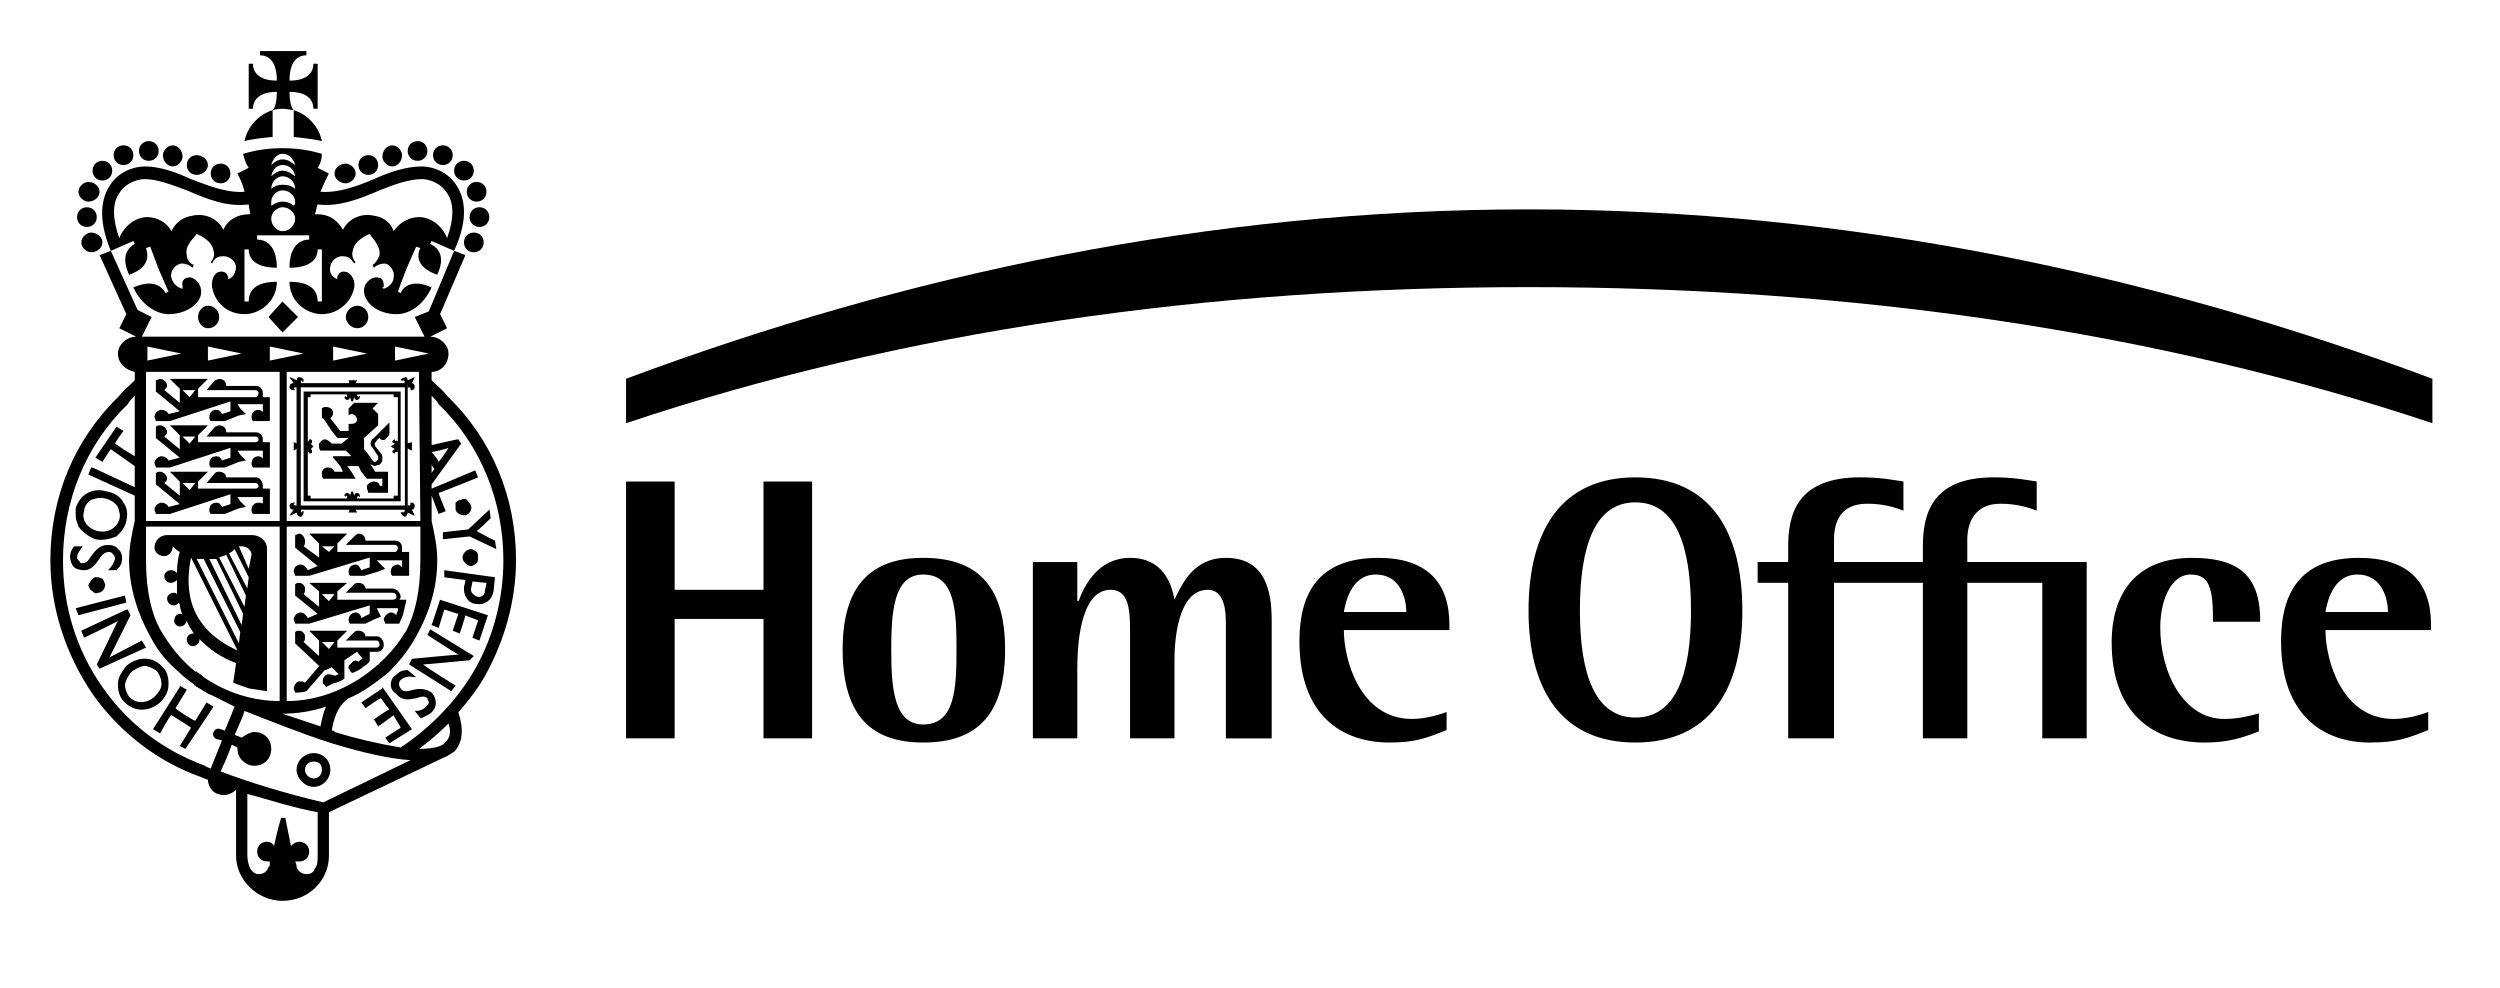 <?xml version="1.0" encoding="UTF-8"?>
<svg id="Layer_1" data-name="Layer 1" xmlns="http://www.w3.org/2000/svg" width="20.233in" height="8in" viewBox="0 0 1456.786 576">
  <defs>
    <style>
      .cls-1 {
        fill-rule: evenodd;
        stroke-width: 0px;
      }
    </style>
  </defs>
  <path class="cls-1" d="M1417.395,220.708v25.891c-162.615-54.207-339.808-79.292-526.695-79.292-186.088,0-364.087,25.085-525.895,79.292v-25.891c162.622-60.683,339.808-98.707,525.895-98.707,186.894,0,364.08,38.024,526.695,98.707ZM364.804,280.578h28.316v63.102h51.782v-63.102h28.316v149.676h-28.316v-69.578h-51.782v69.578h-28.316v-149.676h0ZM491.021,378.472c0-38.837,17.802-53.401,46.925-53.401,29.935,0,47.738,14.565,47.738,53.401,0,39.643-17.802,54.207-47.738,54.207-29.129.006-46.925-14.558-46.925-54.207ZM537.946,422.166c18.609,0,19.422-21.04,19.422-43.687s-.806-43.687-19.422-43.687c-16.99,0-18.609,21.041-18.609,43.687s1.619,43.687,18.609,43.687ZM601.86,327.503h25.891v22.653h.806c3.238-8.895,11.333-25.085,29.942-25.085,19.422,0,24.272,15.384,25.891,24.279,4.044-8.088,10.52-24.279,29.942-24.279,22.653,0,26.697,18.609,26.697,36.411v68.772h-26.697v-67.146c0-7.282-.813-19.428-10.52-19.428-17.802,0-19.422,30.754-19.422,40.462v46.106h-25.891v-63.908c0-12.952-1.619-22.666-11.326-22.666-18.609,0-19.415,35.605-19.415,46.119v40.449h-25.891v-102.738h-.006ZM842.961,425.404c-12.133,4.851-18.609,7.282-33.173,7.282-27.51,0-52.588-15.371-52.588-59.058,0-28.323,11.326-48.55,46.112-48.55,28.323,0,41.262,14.565,41.262,38.837v3.238h-61.489c0,17.802,9.707,51.776,39.643,51.776,6.476,0,13.752-1.613,20.228-4.044v10.52h.006,0ZM819.496,356.632c0-7.282-3.232-21.847-17.796-21.847s-17.802,16.996-18.609,21.847h36.405ZM890.699,355.826c0-46.119,18.609-77.666,62.296-77.666s62.296,31.548,62.296,77.666c0,45.3-18.609,76.86-62.296,76.86s-62.296-31.561-62.296-76.86ZM952.995,418.122c23.472,0,32.367-25.085,32.367-62.296,0-38.03-8.895-63.102-32.367-63.102-23.459,0-32.367,25.072-32.367,63.102.006,37.211,8.908,62.296,32.367,62.296ZM1316.269,426.21c-10.52,4.044-18.609,6.476-31.561,6.476-29.935,0-54.207-16.996-54.207-58.252,0-29.129,14.565-49.357,46.925-49.357,30.755,0,39.643,13.758,39.643,37.224h-27.517c0-18.622-1.613-27.516-12.939-27.516-12.133,0-17.802,16.19-17.802,30.741,0,26.71,13.758,53.401,37.218,53.401,8.101,0,14.565-1.613,20.234-3.238v10.52h.007ZM1414.976,425.404c-12.133,4.851-18.609,7.282-33.98,7.282-26.71,0-51.788-15.371-51.788-59.058,0-28.323,11.326-48.55,45.312-48.55,29.129,0,42.062,14.565,42.062,38.837v3.238h-61.489c0,17.802,9.714,51.776,39.643,51.776,6.476,0,13.758-1.613,20.234-4.044v10.52h.007ZM1391.516,356.632c0-7.282-3.238-21.847-17.815-21.847-14.565,0-17.79,16.996-18.609,21.847h36.424,0ZM1146.365,327.503v-12.952c0-9.701,4.044-21.028,19.415-21.028,9.714,0,16.996,2.419,21.04,4.044v-16.996c-5.657-.806-12.939-2.419-25.085-2.419-36.411,0-41.255,21.834-41.255,40.449v8.895h-51.776v-12.952c0-9.701,3.238-21.028,19.415-21.028,9.714,0,16.996,2.419,21.04,4.044v-16.996c-5.67-.806-12.952-2.419-25.085-2.419-37.218,0-42.075,21.834-42.075,40.449v8.895h-17.79v12.133h17.79v90.618h26.71v-90.618h51.776v90.618h25.891v-90.618h43.687v90.618h25.891v-102.751h-69.591v.013h0Z"/>
  <g>
    <path class="cls-1" d="M171.168,64.189v15.582c7.379.817,13.124,1.634,16.405,2.451-1.647-8.19-8.209-15.569-16.405-18.032Z"/>
    <path class="cls-1" d="M161.325,53.535c0,4.921-.817,9.02-2.458,10.66,0,0,2.458-.817,5.739-.817,2.458,0,5.739.817,6.556.817-1.634-1.641-2.464-5.739-2.464-10.66,11.49,0,13.941,5.739,13.941,9.836h2.464v-26.235h-2.464c0,4.098-2.451,9.836-13.941,9.836,0-11.477,4.928-14.758,9.843-14.758v-2.458h-27.052v2.458c4.915,0,9.836,3.275,9.836,14.758-11.477,0-13.934-5.739-13.934-9.836h-2.458v26.235h2.458c0-4.098,2.464-9.836,13.934-9.836h0Z"/>
    <path class="cls-1" d="M158.868,64.189c-8.196,2.458-14.758,9.843-16.398,18.032,2.458-.817,8.196-1.634,16.398-2.451v-15.582ZM172.815,448.688c0,4.921,4.915,9.836,9.83,9.836,5.745,0,9.843-4.915,9.843-9.836,0-5.739-4.098-9.836-9.843-9.836-4.915,0-9.83,4.098-9.83,9.836ZM177.73,448.688c0-3.275,2.464-4.915,4.915-4.915,3.281,0,4.928,1.634,4.928,4.915,0,2.458-1.647,4.921-4.928,4.921-2.451-.006-4.915-2.464-4.915-4.921ZM155.593,319.977c0-4.915-4.098-8.196-9.02-8.196h-49.189c-4.091,0-7.372,3.275-7.372,7.372,0,2.464,2.458,4.921,5.739,4.921,2.458,0,4.915-2.458,4.915-5.739,1.641,1.634,2.458,2.458,4.098,3.281-.817,2.458-1.641,7.372-1.641,12.294-.817-.817-1.634-1.641-3.275-1.641-2.464,0-4.098,1.641-4.098,3.281,0,2.458,1.634,4.098,4.098,4.098.817,0,2.458-.817,3.275-1.641v8.196q-.817-.817-1.634-.817c-2.458,0-4.104,1.634-4.104,3.275,0,2.464,1.641,4.098,4.104,4.098.817,0,2.458-.817,2.458-1.634l.817.817c0,2.464.817,4.098,1.634,6.562,0-.817-.817-.817-1.634-.817-1.641,0-3.275,1.641-3.275,4.098,0,1.641,1.634,3.281,3.275,3.281,1.634,0,3.275-.817,4.098-3.281.824,2.464,2.458,4.915,4.098,7.379h-.817c-1.634,0-3.281,1.634-3.281,3.275,0,2.458,1.641,4.098,3.281,4.098,2.458,0,4.098-1.641,4.098-4.098,5.739,5.739,12.294,10.66,21.314,13.934l-1.634,11.477s4.091,1.641,9.013,3.275c4.921.817,10.66,1.634,10.66,1.634v-82.783h0ZM111.319,324.892l27.058,54.111c-32.797-14.752-29.516-41.81-27.058-54.111ZM139.195,374.904l-24.595-49.189h4.098l21.314,42.633-.817,6.556ZM140.835,364.251l-18.856-38.535h4.098l15.575,31.974-.817,6.562ZM142.476,353.591l-14.758-28.699c1.641-.817,2.458-.817,4.098-1.641l11.47,23.777-.81,6.562h0ZM144.11,342.931l-10.653-20.497c1.641-.817,2.464-1.634,3.281-2.458l8.196,16.398-.824,6.556h0ZM146.574,323.251l-1.641,8.203-5.739-13.117h1.641c3.275,0,5.739,2.464,5.739,4.915ZM122.796,101.084c0-3.281,2.458-5.739,5.739-5.739s5.739,2.458,5.739,5.739-2.458,5.739-5.739,5.739-5.739-2.458-5.739-5.739ZM47.372,141.253c0-3.275,3.281-5.739,5.739-5.739,3.281,0,6.562,2.464,6.562,5.739,0,3.281-3.281,5.739-6.562,5.739-2.458,0-5.739-2.458-5.739-5.739ZM44.915,126.502c0-3.281,2.458-5.739,5.739-5.739s5.739,2.458,5.739,5.739-2.458,5.732-5.739,5.732-5.739-2.451-5.739-5.732ZM45.732,111.744c0-3.281,3.281-5.739,5.739-5.739,3.281,0,6.556,2.458,6.556,5.739,0,3.275-3.275,5.739-6.556,5.739-2.458,0-5.739-2.464-5.739-5.739ZM53.934,99.443c0-3.281,2.458-5.739,5.739-5.739,3.275,0,5.732,2.458,5.732,5.739s-2.458,5.739-5.732,5.739c-3.092.077-5.662-2.368-5.739-5.461-.002-.093-.002-.185,0-.278ZM66.228,90.424c0-3.275,2.464-5.732,5.739-5.732s5.739,2.458,5.739,5.732c0,3.281-2.464,5.739-5.739,5.739s-5.739-2.458-5.739-5.739ZM80.986,87.966c0-3.275,2.458-5.739,5.739-5.739,3.275,0,5.739,2.464,5.739,5.739s-2.458,5.739-5.739,5.739c-3.092.077-5.662-2.368-5.739-5.461-.002-.093-.002-.185,0-.278ZM94.921,90.424c0-2.458,2.458-5.732,5.739-5.732,3.275,0,5.732,3.275,5.732,6.556,0,2.458-2.458,5.739-5.732,5.739-3.281,0-5.739-3.281-5.739-6.562ZM108.862,96.162c0-3.275,2.458-5.739,5.739-5.739,3.275,0,6.556,2.458,6.556,5.739s-3.275,5.739-6.556,5.739c-3.092.077-5.662-2.368-5.739-5.461-.002-.093-.002-.185,0-.278ZM207.24,101.084c0-3.281-3.281-5.739-5.745-5.739-3.281,0-6.562,2.458-6.562,5.739s3.281,5.739,6.562,5.739c2.464,0,5.745-2.458,5.745-5.739ZM281.84,141.253c.073-3.096-2.378-5.665-5.474-5.739-.09-.002-.181-.002-.271 0-3.268,0-5.732,2.464-5.732,5.739,0,3.281,2.464,5.739,5.732,5.739,3.096.077,5.668-2.371,5.745-5.467.002-.09.002-.181 0-.271ZM285.121,126.502c0-3.281-2.464-5.739-5.745-5.739s-5.732,2.458-5.732,5.739,2.451,5.732,5.732,5.732,5.745-2.451,5.745-5.732ZM283.474,111.744c0-3.281-2.451-5.739-5.732-5.739s-5.745,2.458-5.745,5.739c0,3.275,2.464,5.739,5.745,5.739s5.732-2.464,5.732-5.739ZM276.095,99.443c0-3.281-2.451-5.739-5.732-5.739s-5.745,2.458-5.745,5.739,2.464,5.739,5.745,5.739,5.732-2.458,5.732-5.739ZM263.808,90.424c.073-3.093-2.375-5.659-5.467-5.732-.088-.002-.176-.002-.265,0-3.096-.077-5.668,2.371-5.745,5.467-.002.088-.002.176-0.0.265,0,3.281,2.464,5.739,5.745,5.739,3.268,0,5.732-2.458,5.732-5.739ZM249.05,87.966c.073-3.096-2.378-5.665-5.474-5.739-.09-.002-.181-.002-.271 0-3.268,0-5.732,2.464-5.732,5.739s2.464,5.739,5.732,5.739c3.096.077,5.668-2.371,5.745-5.467.002-.09.002-.181 0-.271ZM234.292,90.424c0-2.458-2.464-5.732-5.745-5.732-3.268,0-5.732,3.275-5.732,6.556,0,2.458,2.464,5.739,5.732,5.739,3.281,0,5.745-3.281,5.745-6.562ZM220.351,96.162c.077-3.092-2.368-5.662-5.46-5.739-.095-.002-.19-.002-.285 0-3.268,0-5.732,2.458-5.732,5.739s2.464,5.739,5.732,5.739c3.092.08,5.665-2.361,5.745-5.454.002-.095.003-.19 0-.285ZM214.606,184.704c0-3.275-2.451-6.556-6.549-6.556-3.281,0-6.562,3.281-6.562,6.556,0,3.281,3.281,6.562,6.562,6.562,4.098,0,6.549-3.281,6.549-6.562ZM172.815,223.239v73.784h64.757v-73.784h-64.757ZM175.266,225.697h60.672v68.868h-60.672v-68.868Z"/>
    <path class="cls-1" d="M181.011,228.154h-4.098v63.954h56.562v-63.954h-52.464ZM229.377,229.795v1.634h2.451v57.392h-2.451v1.641h-48.365v-1.641h-1.647v-57.385h1.647v-1.634h48.365v-.006h0Z"/>
    <path class="cls-1" d="M226.913,246.193l-3.281,3.275-5.732,5.739c-2.464,1.641-2.464,4.098-.817,5.732l3.268,4.921v1.634s0,.824-.817.824c0,.817-.817.817-1.634.817l-.817-.817s-3.294-4.921-4.928-6.562v-6.556l8.196-7.372v-6.562l-3.268-3.281,3.268-3.275h-13.928l-3.281,3.275v4.098q.817-.817,1.634-.817c1.647,0,3.281,1.641,3.281,3.281s-1.634,2.458-3.281,2.458h-1.634v4.098h-4.928l-5.732-7.379c.817-.817,1.634-1.641,1.634-3.281,0-1.634-1.634-3.275-4.098-3.275-.817,0-1.634,0-2.451.817v5.739h.817l4.915,7.379,3.281,4.098h6.562l-4.098,3.281h-5.745c-.817-.817-2.464-2.458-4.098-2.458s-2.464,1.641-3.281,2.458v1.634c0,.817,0,1.641.817,2.458h14.758l3.281,3.281h-10.66v.817l4.098,4.921,1.647,3.281h-4.928c-.817-1.641-1.634-2.458-4.098-2.458-1.634,0-2.451.817-3.268,2.458v.817c0,1.634,0,2.458.817,3.281h18.856l-2.464-4.098-2.451-3.281h6.549l1.647,3.281,3.268,4.098h9.026v4.098h-1.634c0-1.641-1.647-2.464-3.281-2.464-1.729-.034-3.325.923-4.111,2.464v.817c0,1.641.817,2.458.817,3.281h11.49v-12.294h-7.379l-3.281-4.921c0,.824,1.647.824,2.464,1.641.817,0,2.451-.817,3.281-.817.817-.824,1.634-1.641,1.634-3.281,0-.817,0-2.458-.817-3.275l-3.281-4.098c-.817-1.634,0-2.458.817-3.275,0,0,0-.817,1.647-1.641.817,1.641,3.268,1.641,4.098,0,.817-.817,1.634-1.634,1.634-2.458v-6.556h-0ZM156.41,184.704l8.196-9.013,9.026,9.013-9.026,9.02-8.196-9.02ZM115.417,184.704c0-3.275,2.458-6.556,5.739-6.556,4.098,0,6.562,3.281,6.562,6.556,0,3.281-2.458,6.562-6.562,6.562-3.281,0-5.739-3.281-5.739-6.562ZM233.475,349.486h-.817c.817-.817.817-1.634.817-1.634,0-2.458-2.464-4.921-4.928-4.921h-15.575c0-1.641-1.634-3.275-4.098-3.275-.817,0-1.634,0-2.451.817l-4.928,4.915h27.052c1.647,0,2.464.817,2.464,2.458,0,.817-.817,1.634-2.464,1.634h-31.967v-4.908l5.745-4.915h-22.137l5.732,4.915v9.02l-9.013-7.379c.817-.817.817-1.634.817-3.275s-1.647-3.275-3.281-3.275c-.817,0-1.634,0-2.464.817v6.549l13.124,10.66-5.745,2.458c-.817-1.641-2.451-3.281-4.098-3.281-2.451,0-4.098,2.464-4.098,4.104,0,.817.817,1.641.817,2.458h8.209l35.248-10.66v4.921l-4.915,2.458c0-1.641-1.647-3.281-3.281-3.281-2.464,0-4.098,2.464-4.098,4.104,0,.817,0,1.641.817,2.458h9.013l4.928-2.458,4.098-1.641-2.464-4.915h12.294v1.634c-.817.817-.817,1.641-.817,2.458-.817-.817-1.634-1.641-3.281-1.641-1.634,0-4.098,2.464-4.098,4.104,0,.817.817,1.641.817,2.458h8.209c.817-2.458,2.451-4.915,2.451-6.562.83-3.275,1.647-6.556,1.647-7.379h-3.281ZM191.671,350.31l-4.098-4.098h7.366l-3.268,4.098ZM234.292,321.617v-2.464c0-2.458-1.634-4.098-4.098-4.098h-17.222c0-2.458-1.634-4.098-4.098-4.098-.817,0-1.634.817-2.451,1.634l-4.928,4.915h28.699c.817,0,1.634.824,1.634,1.641,0,1.641-.817,2.464-1.634,2.464h-33.614v-4.921l5.745-5.739h-22.137l5.732,5.739v8.196l-9.013-6.556c.817-.824.817-1.641.817-3.281s-1.647-4.098-3.281-4.098c-.817,0-1.634.817-2.464.817v7.372l13.124,10.66-5.745,2.458c-.817-1.634-2.451-3.275-4.098-3.275-2.451,0-4.098,1.641-4.098,4.098,0,.817.817,1.641.817,2.458h8.209l35.248-10.66v5.739l-4.915,1.634c-.83-1.634-1.647-3.275-3.281-3.275-2.464,0-4.098,1.641-4.098,4.098,0,.817,0,1.641.817,2.458h8.196l8.196-2.458,4.098-1.634-3.268-3.281-1.647-1.641h14.758v4.098c-.817-.817-1.634-1.641-2.464-1.641-2.451,0-4.098,1.641-4.098,4.098,0,.817,0,1.641.817,2.458h9.843v-13.934h-4.098v.02h0ZM191.671,321.617l-4.098-3.281h7.366l-3.268,3.281ZM219.534,370.806h-6.562c0-1.634-1.634-3.281-4.098-3.281-.817,0-1.634,0-2.451.824l-4.928,4.915h18.039c.817,0,1.647.817,1.647,2.458,0,.817-.83,1.634-1.647,1.634h-22.954v-4.091l5.745-5.739h-22.137l5.732,5.739v9.02l-9.013-8.196c.817-.817.817-1.641.817-3.281,0-1.634-1.647-3.281-3.281-3.281-.817,0-1.634,0-2.464.824v6.549l13.941,13.111.817-.817-9.013,10.66c-.817-.817-1.647-.817-3.281-.817s-3.281,2.458-3.281,4.091c0,.817.817,1.634.817,2.458,1.647,0,4.098,0,6.562-.824l10.66-12.294c.817,0,2.464-.817,4.098-1.641l4.098,4.098c-.817,0-1.634.824-2.464.824-1.634-.824-2.451-.824-4.098-.824-2.451.824-3.268,3.275-2.451,5.739.817,0,.817.824,1.634,1.641l3.281-1.641c1.634-.817,2.464-.817,2.464-.817,2.451-.817,4.098-1.641,4.915-2.464v-10.653l7.379-4.921,3.281,4.098c-.817,0-1.647.824-2.464,1.641-.817-.817-2.451-.817-3.281,0l-2.451,2.458v1.641l.817.817c0,.817.817,1.634,1.634,1.634,1.647-.817,4.098-1.634,5.745-3.275.817-.824,2.451-1.641,3.268-2.458q.83-.817.83-1.634v-4.921h4.098c2.464,0,4.098-1.641,4.098-4.098,0-2.444-1.634-4.902-4.098-4.902ZM191.671,378.179l-4.098-4.098h7.366l-3.268,4.098ZM153.136,284.722v-1.634c0-2.464-1.641-4.921-4.098-4.921h-17.215c0-1.634-1.641-3.275-4.098-3.275-.817,0-1.641,0-2.458.817l-4.915,5.739h28.692c.88.06,1.581.76,1.641,1.641,0,.817-.817,1.634-1.641,1.634h-33.627v-4.098l5.739-5.732h-22.131l5.739,5.732v8.203l-9.013-7.379c.817-.824,1.634-1.641,1.634-2.458,0-2.458-2.458-4.098-4.091-4.098-.817,0-1.641,0-2.458.817v6.556l13.934,11.483-6.556,1.634c-.824-1.634-2.458-2.458-4.098-2.458s-4.098,1.641-4.098,4.098c0,.817.817,1.634.817,2.458h8.196l35.255-11.477v5.745l-4.915,1.634c-.817-1.634-1.641-2.458-3.281-2.458-2.458,0-4.098,1.641-4.098,4.098,0,.817,0,1.634.817,2.458h8.196l8.196-3.275,4.098-.824-3.275-3.275-1.634-2.464h14.758v4.104c0-.824-1.641-.824-2.458-.824-2.458,0-4.098,1.641-4.098,4.098,0,.817,0,1.634.817,2.458h9.836v-14.758h-4.111ZM110.502,285.546l-4.104-4.098h7.379l-3.275,4.098ZM153.136,257.67v-1.641c0-2.458-1.641-4.098-4.098-4.098h-17.215c0-2.458-1.641-4.091-4.098-4.091-.817,0-1.641.817-2.458.817l-4.915,5.739h28.692c.817,0,1.641.817,1.641,1.641s-.817,1.641-1.641,1.641h-33.627v-4.098l5.739-5.739h-22.131l5.739,5.739v8.196l-9.013-7.379c.817-.817,1.634-1.641,1.634-2.458,0-2.458-2.458-4.091-4.091-4.091-.817,0-1.641,0-2.458.817v6.556l13.934,11.477-6.556,1.641c-.824-1.641-2.458-2.458-4.098-2.458s-4.098,1.634-4.098,4.091c0,.824.817,1.641.817,2.464h8.196l35.255-11.483v5.739l-4.915,1.641c-.817-1.641-1.641-2.458-3.281-2.458-2.458,0-4.098,1.634-4.098,4.091,0,.824,0,1.641.817,2.464h8.203l8.196-3.281,4.098-.817-3.275-3.281-1.634-2.458h14.758v4.915c0-.817-1.641-1.634-2.458-1.634-2.458,0-4.098,1.634-4.098,4.091,0,.824,0,1.641.817,2.464h9.836v-14.758h-4.118ZM110.502,258.487l-4.104-4.098h7.379l-3.275,4.098ZM153.136,231.435v-2.458c0-2.458-1.641-4.098-4.098-4.098h-17.215c0-2.458-1.641-4.098-4.098-4.098-.817,0-1.641.817-2.458.817l-4.915,5.739h28.692c.88.06,1.581.76,1.641,1.641,0,.817-.817,2.458-1.641,2.458h-33.627v-4.915l5.739-5.739h-22.131l5.739,5.739v8.196l-9.013-7.379c.817-.817,1.634-1.634,1.634-2.458,0-2.458-2.458-4.098-4.091-4.098-.817,0-1.641.817-2.458.817v6.556l13.934,11.477-6.556,1.641c-.824-1.641-2.458-2.458-4.098-2.458s-4.098,1.634-4.098,4.098c0,.817.817,1.641.817,2.458h8.196l35.255-11.477v5.739l-4.915,1.641c-.817-1.641-1.641-2.458-3.281-2.458-2.458,0-4.098,1.634-4.098,4.098,0,.817,0,1.641.817,2.458h8.196l8.196-3.275,4.098-.817-3.275-3.281-1.634-2.458h14.758v4.915c0-.817-1.641-1.634-2.458-1.634-2.458,0-4.098,1.634-4.098,4.098,0,.817,0,1.641.817,2.458h9.836v-13.941h-4.111ZM110.502,231.435l-4.104-4.098h7.379l-3.275,4.098ZM271.187,300.297c2.464-.817,4.098-3.275,3.281-5.739-.611-1.237-1.447-2.349-2.464-3.281-.817-.817-2.451-.817-3.281,0-1.634,0-2.451.824-3.268,1.641v4.098c.817,2.464,3.268,3.281,5.732,3.281ZM258.076,310.134v4.098l15.575-1.641,15.575,7.379-.817-4.915s-9.843-4.921-10.66-5.739c.817,0,8.196-7.379,8.196-7.379l-.817-5.739v.817s-11.477,10.653-12.294,11.477l-14.758,1.641h0ZM269.553,324.892c0,1.641.817,2.458,1.634,3.281s1.647,1.641,3.281,1.641c.817,0,2.464-.817,3.281-1.641s.817-2.458.817-3.281c0-1.641,0-2.458-.817-3.275s-2.464-1.641-3.281-1.641c-2.464,0-4.915,2.458-4.915,4.915ZM258.893,332.271v4.098s11.477,1.634,12.294,1.634c0,.824-.817,4.098-.817,4.098v1.641c0,1.641.817,4.098,1.634,4.915.83,1.641,3.281,3.275,5.745,3.275,4.915.817,9.013-2.458,9.843-7.372l.817-8.196-29.516-4.091h0ZM283.474,339.65c0,.817-.817,4.098-.817,4.098,0,4.098-3.281,4.098-4.098,4.098-2.464-.824-4.098-2.458-4.098-4.098v-.817s.817-3.275.817-4.098c.817,0,7.379.817,8.196.817ZM256.429,349.486l-4.915,14.764,4.098,1.634,3.281-10.653c.817,0,7.379,2.458,8.196,2.458l-3.281,9.836,4.098,1.641s3.281-9.836,3.281-10.66c.817.817,7.379,2.458,7.379,3.275l-3.281,9.836,4.098,1.641,4.928-14.758-27.882-9.013h0ZM250.697,366.702l-1.647,3.281s16.405,10.653,18.039,11.47c-1.634,0-27.052,2.458-27.052,2.458l-1.647,3.281,24.601,15.575,2.464-3.275s-17.222-10.66-18.869-12.3c1.647,0,27.065-2.458,27.065-2.458l2.451-2.458-25.405-15.575ZM240.854,401.956c-3.281.817-5.745,1.641-7.379-.817-.817-.817-1.647-3.275,0-4.921,1.634-1.634,4.915-2.451,7.379-1.634h1.634l-4.915-4.098c-3.281,0-4.915.817-7.379,3.281-1.647.817-2.464,3.281-2.464,4.915,0,2.458.817,4.098,3.281,5.739,3.281,4.098,7.379,3.281,11.477,2.464,2.464-.824,4.928-1.641,6.562,0,0,.817.817,1.634.817,2.458s-.817,1.634-1.634,2.458c-1.647,1.634-3.281,2.458-5.745,2.458h-.817l3.281,4.098h.817c1.647-.817,4.098-1.641,5.745-3.281,1.634-1.641,2.451-3.275,2.451-5.739,0-1.641-.817-4.098-2.451-5.739-3.281-2.458-7.379-2.458-10.66-1.641ZM222.815,401.139l-12.294,8.196,2.451,3.281s8.209-5.739,9.026-5.739c0,0,4.098,5.739,4.915,6.556-.817,0-9.013,5.739-9.013,5.739l2.451,4.098s8.196-5.739,9.026-6.556c0,.817,4.098,6.556,4.098,7.379l-9.026,5.739,2.464,3.281,13.124-8.196-17.222-24.595v.817h0ZM113.783,419.989c-.817,0-11.477-6.556-11.477-7.372l6.556-10.66-4.098-2.458v.817l-15.575,24.595,4.098,2.458s5.739-10.66,6.556-10.66c0,0,10.66,6.556,11.477,7.379l-6.556,10.653,3.275,1.641,16.398-24.595-4.098-2.458-6.556,10.66ZM98.202,398.675c0-4.098-.824-7.379-3.281-9.836-6.556-7.379-15.575-5.739-21.314-.824-2.458,3.281-4.921,6.562-4.921,10.66,0,3.281.817,7.379,3.275,9.836,5.739,6.556,14.758,6.556,21.32.817,3.281-3.275,4.921-6.556,4.921-10.653ZM94.104,398.675c0,2.458-1.641,4.921-4.098,7.379-4.915,4.098-10.66,4.098-14.758,0-1.634-2.458-2.458-4.915-2.458-7.379.824-2.458,1.641-4.915,4.104-7.379,2.451-1.634,4.915-3.281,8.196-3.281,2.458.824,4.915,1.641,6.556,3.281,1.641,2.464,2.458,4.921,2.458,7.379h0ZM82.627,373.264s-17.215,9.02-18.856,9.836l12.294-24.595-1.641-3.275h-.817l-26.241,12.294,1.641,4.098s18.856-9.013,19.673-9.836c-.817,1.641-12.294,25.418-12.294,25.418l1.634,2.458,27.058-12.3-2.451-4.098ZM72.79,347.029l-28.692,7.379,1.634,4.098,27.882-7.372-.824-4.104h0ZM59.673,337.192c-1.641-.817-2.464-.817-4.098-.817-.817,0-1.641.817-2.458,1.634-.817,1.641-1.641,2.464-1.641,3.281.817,1.641.817,2.458,2.458,3.281.817.817,1.641,1.634,3.275.817,2.464,0,4.098-2.458,4.098-4.915-.817-1.641-.817-2.464-1.634-3.281ZM57.209,326.532c1.641-2.458,3.281-4.915,6.562-4.915,0,0,.817,0,1.634.817s1.641,1.641,1.641,3.281c-.824,2.458-1.641,4.098-4.098,6.556h-1.634,6.562c2.458-2.458,3.275-4.098,3.275-7.379,0-1.641-.817-4.091-2.458-4.915-.817-1.634-3.281-2.458-5.739-2.458-4.921,0-7.379,3.281-9.836,6.562-1.641,2.458-2.458,4.098-4.915,4.098-.824,0-1.641,0-1.641-.817-.817-.817-1.641-1.634-1.641-2.458,0-2.458,1.641-4.091,3.281-6.556h.817-5.745c-1.641,1.634-2.458,4.098-2.458,5.739,0,2.458.817,4.915,2.458,6.556.824.817,3.281,1.634,5.739,1.634,4.098-.006,6.562-3.281,8.196-5.745h0ZM55.575,314.238c4.098.817,8.196,0,12.3-1.641,2.458-2.458,4.915-4.915,5.739-9.02.817-3.275.817-7.372-1.641-10.653-1.634-3.281-4.915-5.739-9.836-6.556-8.196-2.458-15.575,1.634-18.032,9.836v4.098c0,2.458.817,4.098,1.634,6.556,2.458,3.275,5.732,5.739,9.836,7.379h0ZM49.013,297.84c0-2.464,1.634-4.921,4.098-6.562,2.458-.817,4.915-1.641,8.196-.817,3.281.817,5.739,2.458,7.379,4.915.817,2.464,1.641,4.921.817,7.379-1.634,4.921-6.556,8.203-13.117,6.562-5.732-1.641-9.013-6.562-7.372-11.477Z"/>
    <path class="cls-1" d="M300.696,326.532c0-36.895-13.941-70.502-40.169-95.914-2.451-3.281-5.732-5.739-9.013-9.02v-4.915c5.732,0,9.83-4.915,9.83-10.653,0-4.915-4.915-9.836-10.647-9.836l9.83-4.921-4.098-8.196,14.758-34.438-6.562-2.458-14.758,35.255-8.196,3.275,5.745,11.483H82.627l5.739-11.483-8.196-4.091-15.575-34.438-6.562,2.458,15.582,34.438-4.098,8.196,9.836,4.921c-5.732,0-10.653,4.915-10.653,9.836,0,5.739,4.921,9.836,9.836,10.653v4.915c-3.281,3.281-6.556,5.739-9.013,9.02-26.235,25.412-40.169,59.026-40.169,95.914,0,27.875,9.013,54.928,24.595,77.882,15.575,22.137,37.712,39.352,63.123,48.372,0,0,1.641.817,4.098,1.641,0,3.275,2.464,7.379,5.745,8.196,4.098,1.641,8.196,0,10.653-2.458v38.529c0,13.941,12.3,26.235,27.058,26.235,15.582,0,27.058-12.294,27.058-26.235v-25.412l67.222-31.98c2.451-.817,4.098-2.458,5.732-3.275,4.928-4.915,5.745-13.117,2.464-22.954,5.745-6.556,11.477-13.934,15.575-21.314,11.457-20.497,18.019-44.274,18.019-67.228h0ZM230.194,201.926l19.673,4.098-19.673,4.098v-8.196h0ZM167.07,408.518v-101.666h77.882v19.68c0,18.856-3.281,31.157-8.196,40.986-4.098,6.562-9.026,13.117-15.575,18.856,0,0,0,.817-.83.817-14.758,13.124-33.608,21.327-53.281,21.327ZM190.024,411.799c-1.634,3.275-2.451,7.372-3.281,11.477l-22.131-7.379c8.632-.036,17.206-1.419,25.412-4.098ZM167.07,303.578v-86.901h77.064l.817,86.901h-77.882ZM194.122,201.926l19.673,4.098-19.673,4.098v-8.196h0ZM157.227,201.926l19.68,4.098-19.68,4.098v-8.196h0ZM121.156,201.926l19.68,4.098-19.68,4.098v-8.196h0ZM85.901,201.926l19.68,4.098-19.68,4.098v-8.196h0ZM85.084,284.722v-68.045h77.882v86.901h-77.882v-18.856h0ZM85.084,306.853h77.882v101.659c-15.575,0-31.15-4.915-44.267-13.934l-1.641-1.641h-.817s0-.817-.824-.817l-.817-.817h-.817c-8.196-6.556-14.758-14.752-20.497-24.595-4.921-9.013-8.196-22.131-8.196-40.169v-19.686h-.006ZM122.796,447.871c-1.641-.824-2.458-.824-3.281-1.641-24.595-9.02-45.084-24.595-59.843-45.908-15.575-22.137-22.96-47.548-22.96-73.784,0-34.431,13.117-67.222,37.712-90.999.817-1.641,2.464-3.275,4.098-4.915v35.255c-3.931-2.292-7.76-4.754-11.477-7.379,0-.817,4.915-7.379,4.915-7.379l-4.091-2.458-12.3,18.032,4.098,2.458s4.098-6.556,4.915-7.379c0,0,8.196,5.739,13.934,9.836v12.294l-24.595-11.477h-.817l-1.641,4.098,27.052,12.294v14.752c-1.634,7.379-3.281,14.758-3.281,22.954,0,15.575,4.921,31.157,12.3,44.267,4.921,9.836,11.477,16.398,17.215,21.314,2.458,2.458,5.739,4.921,8.196,6.556,0,.824.817.824.817.824l.817.817c.817,0,.817.817,1.641.817,2.458,1.634,4.915,3.275,7.379,4.098l13.117,6.562-5.739,13.934-2.458-.817c-1.634-.817-3.281,0-4.098,1.634-.817,1.641,0,3.281,1.641,4.098l3.281.817-6.549,16.425h0ZM185.109,498.694c0,2.464,0,5.739-1.647,7.379-.817,2.458-2.451,3.281-4.915,3.281s-4.915-1.634-5.732-4.098c0-.817,0-1.641-.83-3.281h2.464c3.281,0,5.745-2.458,5.745-5.739s-2.464-5.739-5.745-5.739c-1.634,0-3.281.817-4.915,2.458l-3.281-16.392h-2.464s-2.458,8.196-4.098,16.392c-.784-1.535-2.375-2.489-4.098-2.458-3.281,0-5.739,2.458-5.739,5.739s2.458,5.739,5.739,5.739h1.641c0,1.641,0,3.281-.817,3.281-.817,2.458-2.458,4.098-5.739,4.098-1.641,0-3.281-.817-4.915-3.281-.824-1.634-1.641-4.915-1.641-7.379v-36.072c12.3,3.281,27.058,8.203,40.993,10.66v25.412h-.007ZM188.39,467.544c-21.32-4.921-45.098-12.294-59.849-18.032,1.634-3.281,4.098-9.02,6.556-15.582l3.281,1.641v.824c0,5.739,4.915,9.836,9.836,9.836,5.739,0,9.836-4.098,9.836-9.836s-4.098-9.843-9.836-9.843c-2.458,0-4.921,1.641-7.372,3.281l-4.098-1.641c2.458-5.732,4.915-10.653,5.739-13.934,14.758,5.739,32.791,13.117,50.83,18.856,18.856,5.739,33.614,9.02,45.901,9.836-16.965,8.148-33.906,16.346-50.823,24.595h0ZM259.71,432.289c-1.634,2.458-6.562,4.104-15.575,4.104,6.077-4.507,11.828-9.439,17.209-14.758,1.647,4.915.83,8.196-1.634,10.653h0ZM233.475,435.57c-13.029-2.16-25.902-5.173-38.536-9.02,0-.817-.817-.817-1.634-.817,1.634-9.836,4.915-15.575,9.843-18.849,8.196-3.281,15.575-9.02,22.954-14.758,5.732-5.739,11.477-12.294,16.392-21.314,7.379-13.117,12.307-27.875,12.307-44.267,0-8.196-1.647-15.575-3.281-22.954v-14.752l4.098,10.653,4.098-1.634s-4.098-9.843-4.098-10.66c.817,0,22.954-9.02,22.954-9.02l-1.634-4.098-25.418,10.66v-2.458l17.209-23.771-1.634-2.458h-.817l-14.758,3.281v-28.692c1.634,1.641,3.281,3.275,4.098,4.915,24.601,23.777,37.712,56.568,37.712,90.999,0,22.137-5.732,44.267-16.392,63.13-10.666,18.83-26.241,34.405-43.464,45.882h0ZM253.148,273.245s-.817.817-1.634,2.458v-4.915c.817,1.641,1.634,2.458,1.634,2.458ZM251.514,263.409c.817,0,8.196-1.641,9.83-2.464-.817,1.641-4.915,7.386-5.732,8.203,0-.817-3.281-4.921-4.098-5.739h0Z"/>
    <path class="cls-1" d="M266.272,108.463c-4.928-8.196-13.941-11.477-20.503-11.477-9.013,0-18.856,3.281-27.869,7.379-9.843,4.098-20.503,8.196-31.163,7.379,1.647-4.098,3.281-7.379,4.928-10.66l-6.562-3.281c1.634-2.458,2.464-4.915,2.464-8.196-.83,0-9.026-3.281-22.96-3.281s-22.137,3.281-22.954,3.281c.817,3.275,1.634,5.739,3.275,8.196l-6.556,3.281c1.634,3.281,3.275,6.556,4.098,10.66-9.836.817-20.497-3.281-31.157-7.379-9.013-4.098-18.032-7.379-27.052-7.379-6.556,0-15.575,3.281-20.497,11.477-4.098,6.556-7.379,18.039.817,37.712l13.117-5.739.817,1.634c-4.098,2.464-8.196,7.379-3.281,18.039,11.484-4.098,11.484-10.66,9.843-15.575l2.458-.824,4.921,13.117,5.739,13.117-1.641.817c-2.458-4.098-7.379-8.196-18.856-3.281,4.915,10.653,13.934,15.582,20.497,15.582,11.483,0,20.497-7.379,18.856-14.758-.817-4.921-5.739-7.379-7.372-6.556-2.464,0-4.104,2.458-3.288,4.915v1.634c-3.24-.786-5.769-3.316-6.556-6.556-.817-3.281,1.641-7.379,5.739-8.203,2.458,0,4.921.824,6.556,2.464l.817-1.641c-2.432-.867-4.067-3.157-4.098-5.739-1.634-5.739,5.739-11.477,5.739-12.3,0,0,9.02,3.281,9.836,9.836.751,2.319.114,4.863-1.641,6.556l.824.817c.817-2.458,3.281-4.098,4.915-4.098,4.098-.817,8.196,1.641,9.013,5.739,0,3.275-1.634,6.556-4.098,7.379h-.817q.817-.817,0-1.641c0-1.634-2.458-3.275-4.915-2.458-1.641,0-4.921,3.281-4.098,9.02,1.634,9.02,9.013,15.582,18.856,15.582,9.02,0,18.856-7.379,18.856-18.863-13.117,0-16.398,5.739-16.398,11.477h-2.458v-30.333h2.458c0,4.921,3.281,10.66,16.398,10.66,0-13.117-6.556-16.398-11.477-16.398v-2.458h30.34v2.458c-4.928,0-11.49,3.281-11.49,16.398,13.124,0,16.405-5.739,16.405-10.66h2.464v30.333h-2.464c0-5.739-3.281-11.477-16.405-11.477,0,11.477,9.843,18.863,18.869,18.863,9.013,0,17.209-6.562,18.856-15.582.817-5.739-3.281-9.02-4.928-9.02-2.451-.817-4.098.824-4.915,2.458v1.641c-3.281-.817-4.915-4.098-4.098-7.379.817-4.098,4.915-6.556,8.196-5.739,2.464,0,4.098,1.641,5.745,4.098l.817-.817c-1.76-1.689-2.399-4.235-1.647-6.556.83-6.556,9.843-9.836,9.843-9.836,0,.817,6.562,6.562,5.745,12.3-.83,2.458-2.464,4.915-4.098,5.739l.817,1.641c1.634-1.641,4.098-2.464,6.549-2.464,3.281.824,5.745,4.921,4.928,8.203,0,3.275-3.281,5.739-5.745,6.556l-.817-.817c.817,0,.817-.817.817-.817,0-2.458-.817-4.915-3.281-4.915-2.451-.817-7.379,1.634-8.196,6.556-.817,7.379,7.379,14.758,18.856,14.758,7.379,0,15.575-4.921,20.503-15.582-10.66-4.915-16.405-.817-18.039,3.281l-1.647-.817,4.928-13.117,5.732-13.117,2.464.824c-2.464,4.915-1.647,11.477,9.843,15.575,4.915-10.66.817-15.575-4.098-18.039l.817-1.634,13.111,5.739c9.033-19.673,5.752-31.157,1.654-37.712h0ZM144.933,124.861c-6.556,0-12.294,3.281-14.758,9.02-3.275-6.556-10.66-9.836-18.032-8.196-5.739.817-9.836,4.098-12.294,9.013-2.464-4.915-8.203-8.196-13.941-8.196-7.379,0-13.934,5.732-16.392,12.294-4.098-11.477-4.098-20.497,0-26.235,4.098-6.556,11.477-8.196,14.758-8.196,7.372,0,15.575,3.275,24.595,6.556,11.477,4.921,22.96,9.836,36.072,8.203,0,1.634.824,4.098.824,5.739h-.83,0ZM164.606,89.607c4.091,0,6.556,3.275,7.372,6.556-2.451-1.634-4.098-3.275-7.372-3.275-2.458,0-4.915,1.641-6.562,3.275.824-3.275,3.281-6.556,6.562-6.556ZM164.606,96.162c4.091,0,6.556,2.464,7.372,6.562-2.451-1.641-4.098-3.281-7.372-3.281-2.458,0-4.915,1.641-6.562,3.281.824-4.098,3.281-6.562,6.562-6.562ZM164.606,134.698c-3.281,0-6.562-3.281-6.562-7.379,0-3.281,3.281-6.562,6.562-6.562,4.091,0,7.372,3.281,7.372,6.562.022,4.054-3.247,7.357-7.3,7.379-.024 0-.048 0-.072,0ZM171.168,119.94c-1.634-1.641-4.098-2.458-6.556-2.458s-4.098.817-6.562,2.458v-2.458c0-3.281,3.281-6.562,6.562-6.562,4.091,0,7.372,3.281,7.372,6.562,0,.817,0,1.641-.817,2.458ZM171.985,110.103c-1.634-1.641-4.098-2.458-7.372-2.458-2.458,0-4.915.817-6.562,2.458,0-4.098,3.281-7.379,6.562-7.379,4.091,0,7.372,3.281,7.372,7.379ZM260.527,138.796c-2.451-6.562-9.013-12.294-16.392-12.294-5.745,0-11.477,3.281-14.758,8.196-1.647-4.915-5.745-8.196-11.477-9.013-7.379-1.641-14.758,1.634-18.039,8.196-3.281-5.739-8.196-9.02-14.758-9.02h-1.647c.83-1.641.83-4.098,1.647-5.739,12.294,1.634,24.588-3.281,36.078-8.203,8.196-3.275,17.209-6.556,24.588-6.556,3.281,0,10.66,1.641,14.758,8.196,4.098,5.739,4.098,14.758,0,26.235h0ZM205.593,221.592h-2.451l.817,3.281h1.634v.824-.824h.83l1.634-3.281h-2.464ZM173.632,224.056v1.641l-2.464-.824v-1.634l-2.464-3.281h.83l3.281,1.634h2.451v2.464h-1.634Z"/>
    <path class="cls-1" d="M176.083,223.239q-.817,0-.817-.817s0-.824.817-.824v.824h.83v-.824c0-.817-.83-1.634-1.647-1.634-1.634-.817-2.451.817-2.451,1.634,0,.824.817,1.641,2.451,1.641h.817ZM172.815,226.514q0-.817-.83-.817s-.817,0-.817.817l.817.817h-.817c-1.634,0-2.464-.817-2.464-1.634,0-1.641.83-2.458,2.464-2.458.817,0,1.647.817,1.647,2.458v.817ZM173.632,296.199v-1.641l-2.464.817v1.647l-2.464,3.275h.83l3.281-1.641h2.451v-2.458h-1.634Z"/>
    <path class="cls-1" d="M176.083,297.023q-.817,0-.817.817s0,.817.817.817v-.817h.83v.817c0,.817-.83,2.458-1.647,2.458-1.634,0-2.451-1.634-2.451-2.458,0-.817.817-1.634,2.451-1.634h.817ZM172.815,293.742q0,.817-.83.817s-.817,0-.817-.817l.817-.824h-.817c-1.634,0-2.464.824-2.464,1.641,0,1.641.83,2.458,2.464,2.458.817,0,1.647-.817,1.647-2.458v-.817ZM236.756,296.199h.817v-1.641l2.464.817v1.647l1.634,3.275h-.817l-3.281-1.641h-1.634v-2.458h.817Z"/>
    <path class="cls-1" d="M235.109,297.023s.83,0,.83.817l-.83.817q-.817,0-.817-.817c0,.817-.817.817-.817.817,0,.817,1.634,2.458,2.464,2.458.817,0,1.634-1.634,1.634-2.458-.06-.876-.758-1.574-1.634-1.634h-.83ZM237.573,293.742c0,.817.817.817.817.817q.817,0,.817-.817v-.824h.83c.817,0,1.634.824,1.634,1.641,0,1.641-.817,2.458-1.634,2.458-1.647,0-2.464-.817-2.464-2.458v-.817ZM236.756,224.056h.817v1.641l2.464-.824v-1.634l1.634-3.281h-.817l-3.281,1.634h-1.634v2.464h.817Z"/>
    <path class="cls-1" d="M235.109,223.239s.83,0,.83-.817l-.83-.824q-.817,0-.817.824c0-.824-.817-.824-.817-.824,0-.817,1.634-1.634,2.464-1.634.817-.817,1.634.817,1.634,1.634,0,.824-.817,1.641-1.634,1.641h-.83ZM237.573,226.514c0-.817.817-.817.817-.817q.817,0,.817.817v.817h.83c.817,0,1.634-.817,1.634-1.634,0-1.641-.817-2.458-1.634-2.458-1.647,0-2.464.817-2.464,2.458v.817ZM202.325,231.435h5.732v-2.458h-5.732v2.458ZM205.593,233.893h-.817l-.817-2.458h2.464l-.83,2.458Z"/>
    <path class="cls-1" d="M209.691,230.618c-.817,0-.817.817-.817.817l-.817-.817c0-.817.817-.817.817-.817h-.817c-.876.06-1.574.758-1.634,1.634,0,.824.817,1.634,1.634,1.634s1.634-.817,1.634-1.634v-.817ZM201.495,230.618v.817c.83,0,.83-.817.83-.817q0-.817-.83-.817h.83c.817,0,1.634.817,1.634,1.634,0,.824-.817,1.634-1.634,1.634-.83,0-1.647-.817-1.647-1.634l.817-.817ZM205.593,298.657h2.464l-1.634-3.281h-1.647l.817-.817-.817.817-.817.824-.817,2.458h2.451ZM202.325,291.284h5.732v-2.458h-5.732v2.458ZM204.776,286.363h.817l.83,2.464h-2.464l.817-2.464Z"/>
    <path class="cls-1" d="M201.495,289.644v-.817c.83,0,.83.817.83.817q0,.824-.83.824h.83c.817,0,1.634-.824,1.634-1.641,0-.824-.817-1.641-1.634-1.641-.882.057-1.587.758-1.647,1.641l.817.817ZM209.691,289.644c-.817,0-.817-.817-.817-.817l-.817.817c0,.824.817.824.817.824h-.817c-.817,0-1.634-.824-1.634-1.641,0-.824.817-1.641,1.634-1.641s1.634.817,1.634,1.641v.817ZM240.037,260.128v-2.458l-3.281.817v1.641h-.817l.817.817,3.281,1.641v-2.458ZM230.194,262.585h2.464v-4.915h-2.464v4.915ZM227.73,260.128l2.464-1.641v3.281l-2.464-1.641Z"/>
    <path class="cls-1" d="M230.194,264.226v-.817h1.634c0-.817-.817-1.641-1.634-1.641s-1.647.817-1.647,1.641c0,0,.83.817,1.647.817ZM230.194,256.03v.817h1.634v.817s-.817.817-1.634.817-1.647-.817-1.647-.817c0-.817.83-1.634,1.647-1.634ZM171.168,260.128v-2.458l2.464.817v1.641h1.634l-.817.817h-.817l-2.464,1.641v-2.458ZM178.547,257.67h2.464v4.915h-2.464v-4.915ZM182.645,260.128l-1.634-1.641v3.281l1.634-1.641Z"/>
    <path class="cls-1" d="M180.194,264.226v-.817h-.83c0-.817.83-1.641,1.647-1.641s.817.817.817,1.641c0,0,0,.817-.817.817h-.817ZM180.194,256.03v.817h-.83v.817s.83.817,1.647.817.817-.817.817-.817c0-.817,0-1.641-.817-1.641h-.817v.006Z"/>
  </g>
</svg>